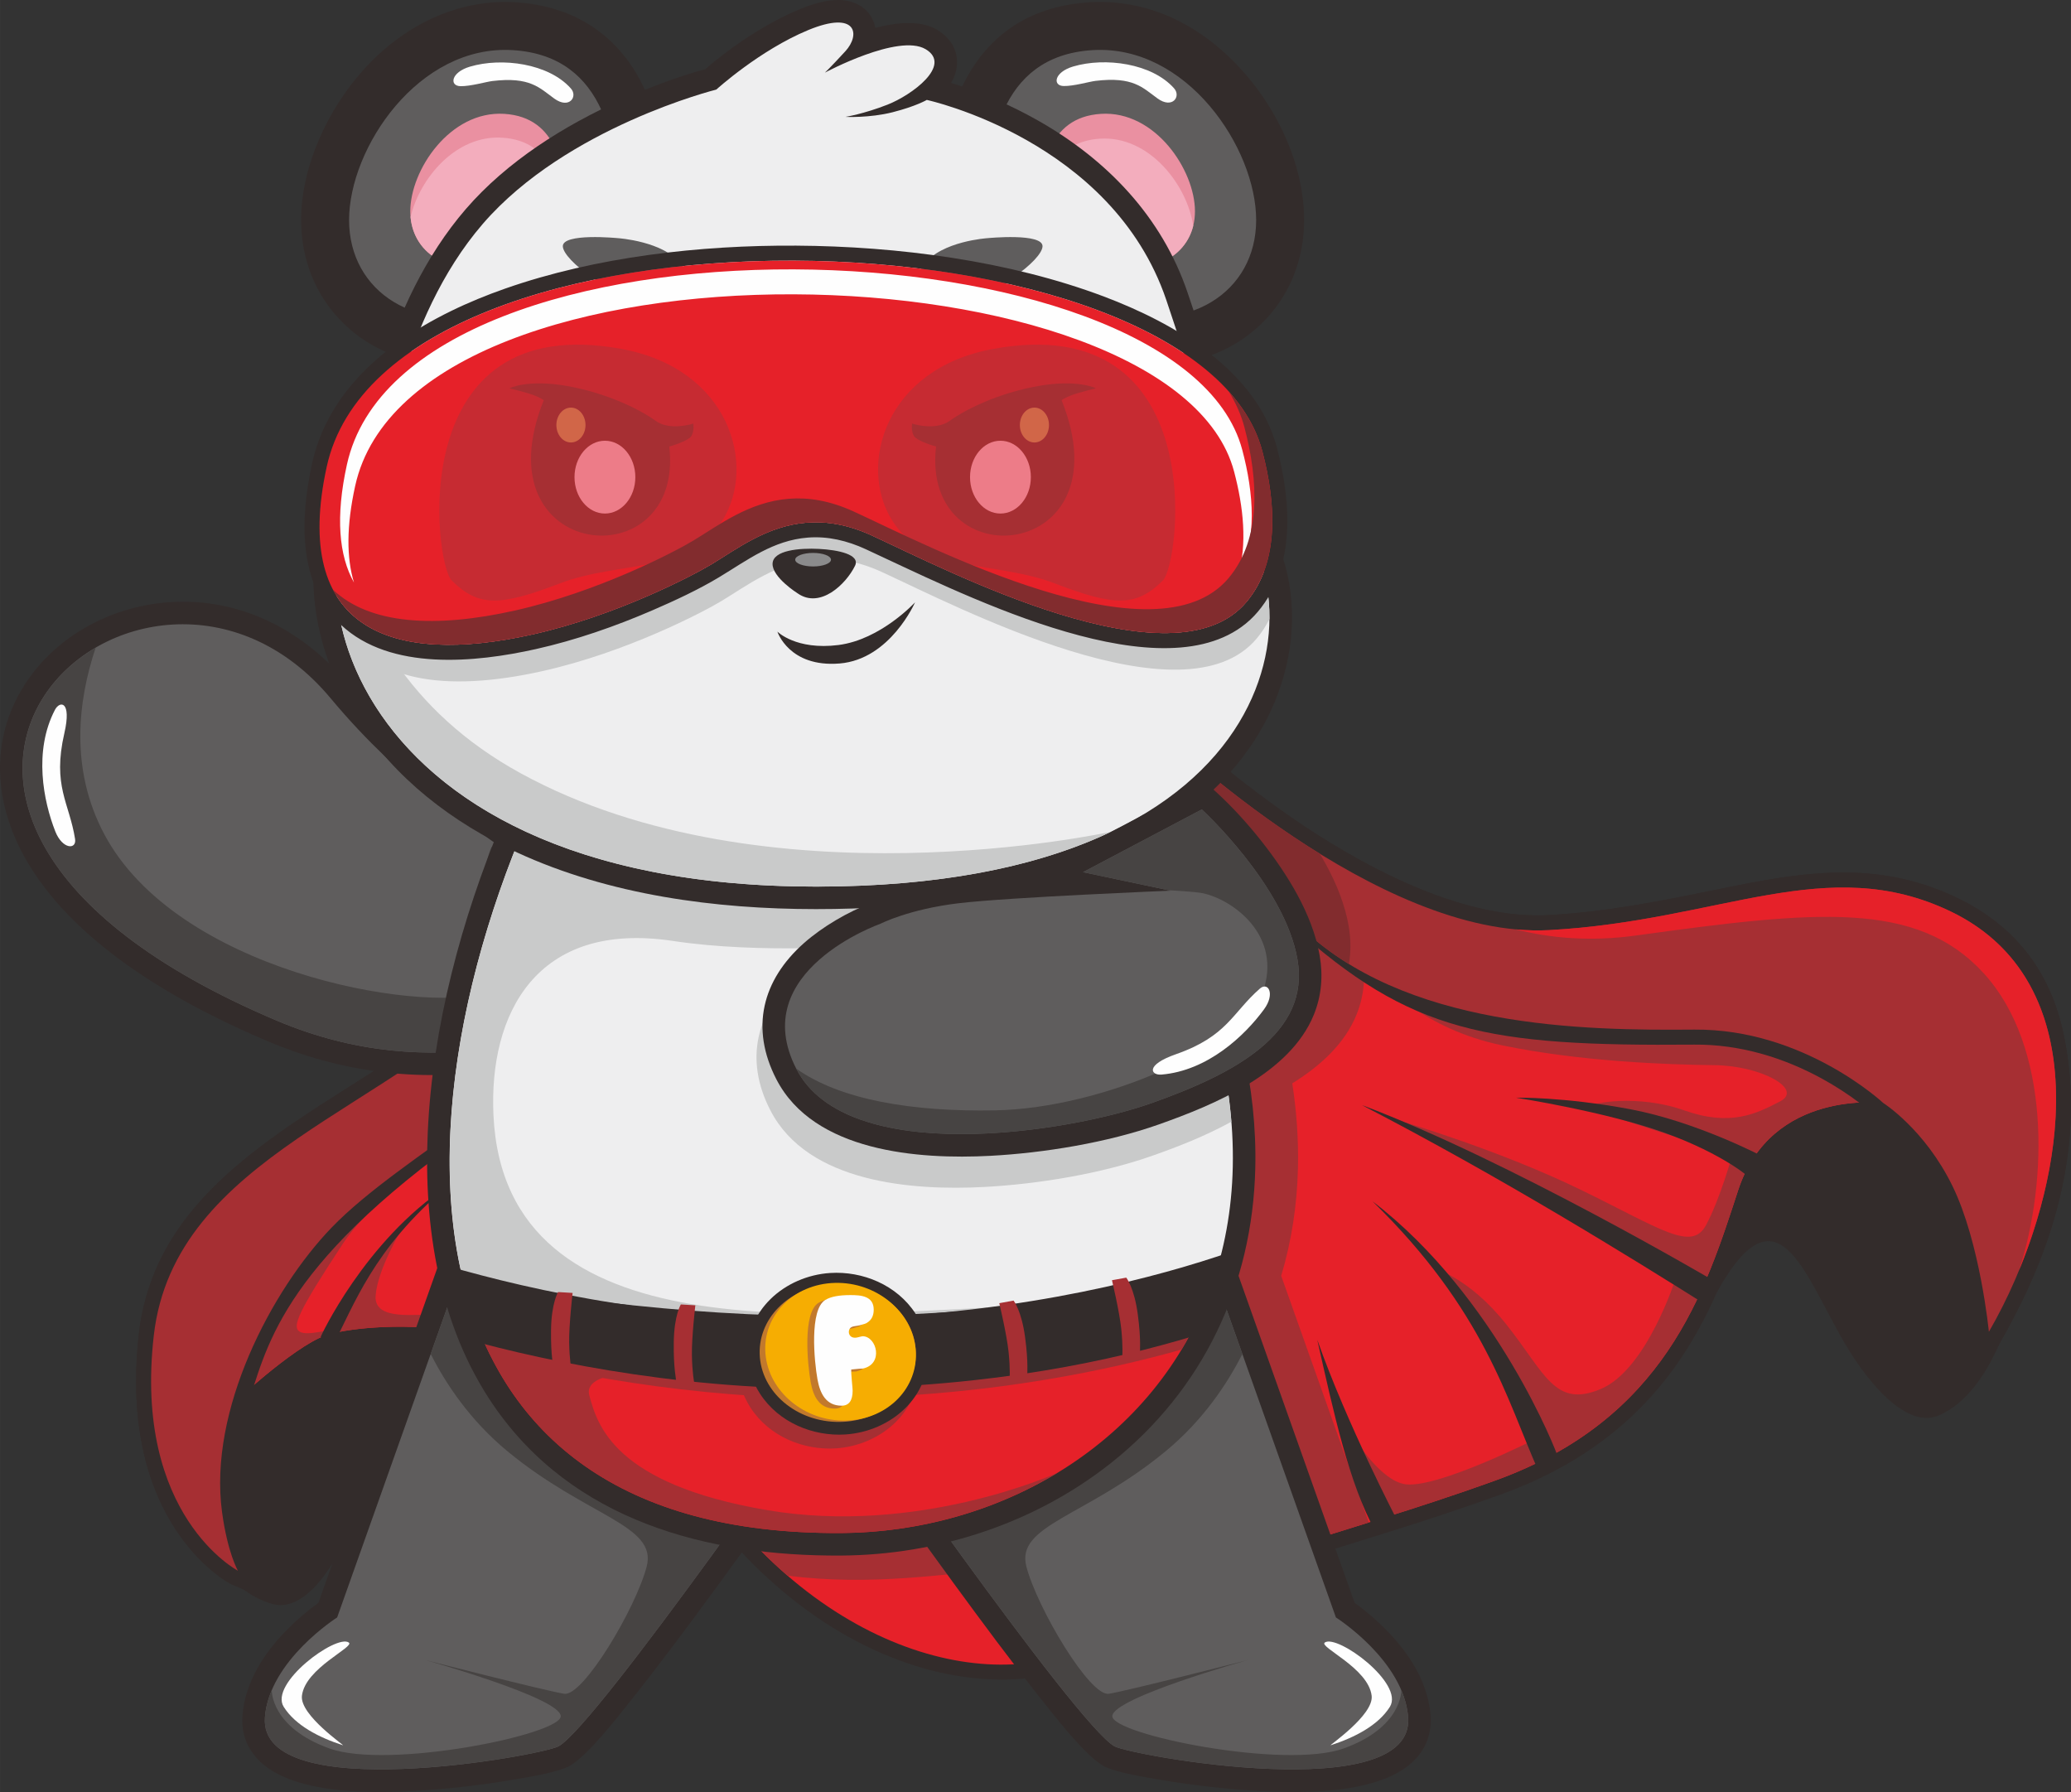 <svg xmlns:xlink="http://www.w3.org/1999/xlink" viewBox="0 0 104884.69 90747.01" style="shape-rendering:geometricPrecision; text-rendering:geometricPrecision; image-rendering:optimizeQuality; fill-rule:evenodd; clip-rule:evenodd" version="1.1" height="64.209mm" width="74.213mm" xml:space="preserve" xmlns="http://www.w3.org/2000/svg">
 <rect x="0" y="0" width="104884.69" height="90747.01" fill="#333333" stroke="none"/>
 <defs>
  <style type="text/css">
   
    .fil0 {fill:#FEFEFE}
    .fil9 {fill:#EEEEEF}
    .fil10 {fill:#C9CACA}
    .fil16 {fill:#8B8B8C}
    .fil5 {fill:#5F5D5D}
    .fil8 {fill:#474443}
    .fil1 {fill:#332C2B}
    .fil12 {fill:#F6AD02}
    .fil7 {fill:#F3ADBD}
    .fil14 {fill:#ED7C88}
    .fil15 {fill:#D16648}
    .fil2 {fill:#E62129}
    .fil6 {fill:#EA90A1}
    .fil13 {fill:#C62B32}
    .fil11 {fill:#C2792C}
    .fil3 {fill:#A62F33}
    .fil4 {fill:#822C2E}
    .fil18 {fill:#FEFEFE;fill-rule:nonzero}
    .fil17 {fill:#C2792C;fill-rule:nonzero}
   
  </style>
 </defs>
 <g id="Layer_x0020_1">
  <g id="_2579996014896">
   <path d="M44625.87 69881.58c-1549.12,2462.54 -4693.44,4083.45 -7876.33,5108.95 -370,118.86 5747.62,-3992.01 5452.94,-6583.3 -422.44,-3708.36 -7108.91,-6521.54 -6240.15,-7103.82 1679.43,-1124.56 10631.71,5449.41 8663.54,8578.18z" class="fil0"></path>
   <path d="M7008.57 69790.84c0,0 2187.09,10210.12 6802.93,11436.44 1558.45,414.38 2992.81,-1690.45 3880.36,-3657.48 1741.47,-3859.3 2165.46,-9531.45 6287.92,-4220.4 10099.03,7068.35 -3637.42,-6820.03 -5182.3,-8005.23 -1544.88,-1185.34 -8375.79,-1919.83 -8375.79,-1919.83l-3413.12 6366.5z" class="fil1"></path>
   <path d="M103193.25 59338.2c0,0 -615.49,10423.53 -4992.21,12335.16 -1478.03,645.31 -3214.56,-1217.98 -4389.72,-3027.86 -2305.94,-3551.06 -3584.42,-9093.05 -6854.52,-3219.08 -8912,8516.42 2562.32,-7292.22 3909.9,-8698.17 1347.58,-1405.39 7988.27,-3166.22 7988.27,-3166.22l4338.27 5776.17z" class="fil1"></path>
   <path d="M95112.55 56594.13c-820.99,-73.92 -1860.9,57.24 -2613.2,273.62 -1885.35,543.41 -3142.19,1782.32 -3751.89,3652.96 -956.52,2934.16 -1899.34,5730.8 -3651.41,8313.19 -2260.44,3332 -5346.38,5495.2 -9113.96,6856.49 -1850.3,668.35 -3717.13,1281.87 -5593.71,1872.48 -1614.42,507.52 -3235.61,997.65 -4844.94,1522.13 -2657.43,865.08 -5362.63,1842.95 -7724.54,3363.24 -373.68,240.69 -738.59,494.37 -1093.33,761.91 -2952.81,2227.65 -6991.32,2212.67 -10384.52,1141.95 -4699.09,-1482.27 -8600.51,-4943.31 -11361.25,-8944.93 -2621.96,-3800.23 -6358.16,-6189.42 -10868.01,-7084.04 -1570.04,-311.35 -3205.93,-434.73 -4805.09,-355.02 -557.12,27.7 -1119.05,79.85 -1669.68,170.02 -285.63,46.92 -633.87,108.12 -906.63,207.19 -1192.26,432.05 -3340.91,2285.88 -4422.79,3295.54 -188.53,1012.21 -316.16,2110.63 -359.54,3123.54 -24.45,561.65 -24.87,1151.84 50.88,1709.53 93.42,686.86 231.78,1394.08 451.55,2053.67 65.29,196.45 153.63,450.56 256.51,632.59l1408.5 2116.84 -2418.3 -1060.26c-331.7,-173.55 -683.76,-440.1 -968.54,-678.39 -721.21,-603.34 -1346.17,-1334.16 -1857.22,-2121.93 -1886.19,-2905.04 -2224.26,-6503.17 -1838.85,-9872.62 210.44,-1837.72 821.27,-3519.12 1833.48,-5065.84 2328.13,-3557.56 6493.13,-5941.66 9999.96,-8197.86 2288.98,-1472.8 4652.45,-3068.28 6486.77,-5099.19 1331.47,-1473.93 2723.01,-2899.39 4137.16,-4294.6 2429.89,-2396.68 4943.17,-4719.72 7493.05,-6988.92 1173.61,-1044.57 2357.53,-2087.31 3557.85,-3101.35l248.46 -209.88 18631.42 1992.76 187.4 179.91c1002.6,961.61 2134.09,1892.84 3226,2747.6 2336.9,1829.1 4893.13,3540.18 7567.95,4831.94 2422.4,1169.22 5290.13,2151.05 8013.71,2003.07 2880.03,-155.75 5590.46,-690.68 8403.92,-1268.01 2374.77,-487.31 4827.84,-989.17 7263.81,-872.15 1779.91,85.65 3435.88,500.03 5043.09,1272.25 2942.5,1414.57 4727.5,3743.98 5389.77,6922.35 999.06,4795.19 -123.95,9555.34 -2285.88,13845.13 -267.68,530.55 -547.37,1066.76 -845.58,1581.49l-1185.9 2049.15 -229.38 -2356.4c-53.28,-548.08 -136.81,-1106.76 -225.7,-1649.89 -192.21,-1172.76 -443.21,-2354.84 -789.19,-3492.27 -205.21,-675.7 -449.15,-1354.79 -760.22,-1989.51 -534.79,-1091.92 -1254.45,-2106.24 -2120.38,-2961.29 -273.62,-269.8 -626.66,-593.45 -961.61,-828.2z" class="fil1"></path>
   <path d="M59081.55 37307.65c0,0 10692.76,10264.11 19375.38,9793.34 8682.9,-470.63 14069.42,-3955.27 20340.25,-941.54 6270.96,3013.16 5306.24,9699.35 5064.99,12995.17 -241.25,3296.1 -3135.55,8287.04 -3135.55,8287.04 0,0 -442.22,-4520.02 -1848.88,-7392.14 -1406.94,-2872.54 -3497.5,-4191.01 -3497.5,-4191.01 0,0 -5667.48,-753.01 -7355.81,4426.32 -1688.47,5179.05 -3698.19,11582.86 -12300.82,14690.15 -8602.35,3107.71 -14712.76,4049.68 -19455.94,7628.02 -4743.61,3578.2 -14230.12,1694.97 -20661.91,-7628.02 -6431.66,-9322.42 -17446.23,-7957.17 -19134.56,-7345.21 -1688.33,612.24 -4863.88,3625.97 -4863.88,3625.97 0,0 -643.34,3249.04 -361.95,5320.38 281.25,2071.76 804.17,2966.52 804.17,2966.52 0,0 -5306.24,-2777.99 -4261.25,-11912.87 1045.14,-9133.89 12260.11,-11441.25 18128.99,-17939.19 5869.02,-6497.66 15114.56,-14313.22 15114.56,-14313.22l18049.71 1930.29z" class="fil2"></path>
   <path d="M75679.65 46918.95c938.01,161.96 1868.81,231.5 2777.28,182.03 8682.9,-470.63 14069.42,-3955.27 20340.25,-941.54 6270.96,3013.16 5306.24,9699.35 5064.99,12995.17 -241.25,3296.1 -3135.55,8287.32 -3135.55,8287.32 0,0 -442.22,-4520.31 -1848.88,-7392.42 -1406.94,-2872.54 -3497.5,-4191.01 -3497.5,-4191.01 0,0 -5667.48,-753.01 -7355.81,4426.32 -1688.47,5179.05 -3698.19,11582.86 -12300.82,14690 -2024.27,731.53 -3910.47,1342.92 -5673.28,1896.79 -422.44,-1150.99 -2195.57,-5948.87 -2389.89,-5902.09 -220.9,53 1861.18,4049.96 3571.84,4200.62 1710.52,151.08 6565.64,-2314.42 6565.64,-2314.42 0,0 -1685.08,-4351.7 -2439.78,-5332.67 -754.56,-981.11 -2451.23,-3427.82 -2590.72,-3320.55 -139.49,107.83 1559.86,402.93 3521.81,2867.59 1961.95,2465.08 2439.78,4251.21 4779.08,3270.1 2339.44,-981.11 3798.39,-5609.54 3798.39,-5609.54l-13704.93 -7891.6c0,0 4825.72,1427.15 8900.84,3414.4 4074.83,1987.1 5609.26,3144.31 6338.8,1786.13 729.41,-1358.32 1333.03,-3572.4 1333.03,-3572.4 0,0 -7245.29,-2212.52 -7219.15,-2414.34 26,-202.38 2440.07,-654.22 4779.36,175.96 2339.44,829.75 3647.87,175.81 4855.26,-452.68 1207.53,-628.92 -981.11,-1811.57 -3320.55,-1836.44 -2339.02,-25.44 -6766.47,-175.81 -10766.11,-1006.27 -3999.22,-830.03 -5983.21,-3172.72 -5983.21,-3172.72l5599.64 -2841.73zm-9925.48 31298.43c-3726.6,1197.35 -22748.65,-12524.83 -25965.47,-10097.76 -3216.68,2426.64 -7285.86,5250.56 98.79,11674.44 4292.2,534.37 7775.42,-76.32 12093.49,-460.74l13773.2 -1115.94zm-42267.49 -10777.42c-3423.58,-542 -6229.69,-94.69 -7015.49,190.09 -1688.33,611.96 -4863.88,3625.69 -4863.88,3625.69 0,0 -643.34,3249.04 -361.95,5320.38 281.25,2071.76 804.17,2966.52 804.17,2966.52 0,0 -5306.24,-2777.99 -4261.25,-11912.58 1045.14,-9134.17 12260.11,-11441.53 18128.99,-17939.47 795.41,-880.63 1653.28,-1785.71 2541.54,-2692.2l3502.16 508.36c0,0 -2853.6,5711.72 -3327.34,5867.04 0,0 -9006.55,6162.56 -11270.52,9608.62 -2263.83,3446.05 -2591.01,4200.62 -2188.64,4452.47 402.65,251.43 1628.69,-181.75 1660.35,-50.31 31.52,131.44 1697.94,-2779.4 2200.94,-3584.7 503.28,-804.88 1308.15,-1547 1308.15,-1547 0,0 -1220.1,2012.54 -1320.73,3358.01 -100.49,1346.03 2188.36,880.77 3031.39,981.11 162.95,19.5 690.12,341.88 1432.1,847.98z" class="fil3"></path>
   <path d="M62326.06 40069.38c1109.58,869.18 2449.11,1849.87 3931.1,2797.21 616.48,804.88 1171.91,1641.41 1603.25,2436.82 521.08,961.47 947.9,2007.45 1134.74,3088.91 176.66,1021.82 95.54,2033.32 -296.93,2996.48 -594.58,1460.08 -1821.89,2585.92 -3251.16,3472.62 218.21,1421.92 321.24,2857.27 287.32,4297.99 -45.08,1891 -330.15,3717.27 -848.97,5448.14l4435.51 12492.46c-5377.47,1677.02 -9581.62,2883.56 -13053.26,5502.97 -853.21,643.19 -1860.05,1109.02 -2974.72,1388 -961.75,-1263.35 -1904.85,-2542.53 -2839.89,-3821.57 -446.74,-611.54 -892.22,-1223.64 -1336.56,-1837.58 -1434.93,284.92 -2897.83,432.61 -4360.74,441.8 -2228.78,13.14 -4462.5,-172.71 -6599.41,-636.13 -887.98,-939.85 -1743.31,-1992.33 -2550.59,-3162.55 -2901.79,-4205.99 -6736.51,-6236.05 -10226.51,-7141.42 -1327.51,-3297.52 -1713.77,-6964.33 -1554.77,-10503.8 95.4,-2118.82 384.14,-4255.31 826.22,-6369.47 443.49,-406.32 867.77,-827.77 1266.6,-1269.71 5869.02,-6497.66 15114.56,-14313.22 15114.56,-14313.22l16296.65 1742.32c963.45,1313.1 1899.34,2691.63 2775.16,4123.31l2222.42 -1173.61z" class="fil3"></path>
   <path d="M99969.65 67515.28c-53.28,-548.08 -136.81,-1106.76 -225.7,-1649.89 -192.21,-1172.76 -443.21,-2354.84 -789.19,-3492.55 -205.21,-675.42 -449.43,-1354.51 -760.22,-1989.22 -534.79,-1091.92 -1254.45,-2106.24 -2120.38,-2961.29 -311.92,-307.53 -726.72,-684.46 -1100.54,-921.05l-60.77 -38.58 -52.72 -49.04c-205.35,-192.35 -444.62,-379.47 -668.07,-549.49 -597.54,-454.24 -1235.79,-865.22 -1893.4,-1227.45 -1985.55,-1091.63 -4202.03,-1756.31 -6479.85,-1736.95 -10541.96,89.04 -14367.91,-604.47 -20382.5,-6021.52 -3021.92,-2721.74 -5659.29,-5811.36 -7821.07,-9254.44l-833.71 -1326.95 2639.2 282.1 187.4 179.91c1002.6,961.61 2134.09,1892.84 3226,2747.6 2336.9,1829.1 4893.13,3540.18 7567.95,4831.94 2422.4,1169.22 5290.13,2151.05 8013.71,2003.07 2880.03,-156.03 5590.46,-690.68 8403.92,-1268.01 2374.77,-487.31 4827.84,-989.17 7263.81,-872.15 1779.91,85.65 3435.88,500.03 5043.09,1272.25 2942.5,1414.29 4727.5,3743.98 5389.77,6922.35 994.82,4775.97 -130.59,9568.9 -2285.88,13844.85 -267.68,530.84 -547.37,1067.04 -845.58,1581.77l-1185.9 2049.15 -229.38 -2356.4zm-87662.33 4127.55c-188.53,1011.78 -315.87,2109.35 -359.26,3121.56 -24.45,561.65 -24.87,1151.84 50.88,1709.53 93.42,686.86 231.78,1394.08 451.55,2053.67 65.29,196.45 153.63,450.56 256.51,632.59l1150.99 1965.34 -2160.8 -908.75c-331.7,-173.55 -683.76,-440.1 -968.54,-678.39 -721.21,-603.34 -1346.17,-1334.16 -1857.22,-2121.93 -1886.19,-2905.04 -2224.26,-6503.17 -1838.85,-9872.62 210.44,-1837.72 821.27,-3519.12 1833.48,-5065.84 2327.85,-3557 6493.13,-5941.66 9999.96,-8197.86 2288.98,-1472.8 4652.45,-3068.28 6487.06,-5099.19 1331.19,-1473.93 2722.73,-2899.39 4136.88,-4294.04 2429.89,-2397.24 4943.17,-4720.29 7493.05,-6989.49 1173.61,-1044.57 2357.53,-2087.31 3557.85,-3101.35l248.46 -209.88 2176.63 232.91 -695.49 1044.29c-1570.89,2358.38 -3153.93,4708.98 -4758.02,7044.32 -1573.71,2291.81 -3167.78,4592.67 -4836.89,6815.51 -1488.35,1982.86 -3372.99,3694.51 -5306.24,5235.01 -1814.11,1445.53 1233.25,-603.62 -645.74,754.7 -1503.05,1086.26 -1611.45,279.98 -2899.11,1616.82 -9838.99,6954.72 -10331.8,11068.28 -11351.22,14035.5l-62.04 180.9 -103.88 96.67z" class="fil1"></path>
   <path d="M59081.55 37307.65c0,0 10692.76,10264.11 19375.38,9793.34 8682.9,-470.63 14069.42,-3955.27 20340.25,-941.54 7856.97,3775.5 5718.93,14748.09 1929.44,21282.21 0,0 -442.22,-4520.02 -1848.88,-7392.14 -1406.94,-2872.54 -3497.5,-4191.01 -3497.5,-4191.01 0,0 -4020.42,-3766.73 -9567.77,-3719.53 -5547.49,47.35 -14752.61,-47.2 -20058.86,-5320.52 -3274.48,-3253.99 -5935.59,-7117.11 -7494.32,-9598.87l822.26 88.05zm-47836.18 39268.46c281.25,2071.76 804.17,2966.52 804.17,2966.52 0,0 -5306.24,-2777.99 -4261.25,-11912.87 1045.14,-9133.89 12260.11,-11441.25 18128.99,-17939.19 5869.02,-6497.66 15114.56,-14313.22 15114.56,-14313.22l605.46 64.73c-2507.9,3765.89 -6806.04,10142.85 -9570.03,13824.5 -4100.13,5461.99 -11737.76,9229 -15275.39,12901.19 -3033.65,3149.97 -6247.36,9248.51 -5546.5,14408.33z" class="fil3"></path>
   <path d="M76762.8 47063.67c570.69,52.72 1136.58,67.56 1694.13,37.31 8682.9,-470.63 14069.42,-3955.27 20340.25,-941.54 6704.14,3221.48 6130.62,11681.93 3464.15,18154.72 1465.17,-4525.11 1592.79,-11319.42 -1797.3,-15028.35 -3391.64,-3710.48 -8502.14,-3169.47 -17608.05,-1911.77 -2302.13,318.28 -4337.14,137.23 -6093.17,-310.36z" class="fil2"></path>
   <path d="M60932.12 38940.86c1397.9,1170.64 3486.48,2797.35 5908.88,4292.2 115.33,192.21 224.57,383 326.76,571.54 521.23,961.19 947.9,2007.45 1134.88,3088.63 112.07,649.13 120.41,1293.45 10.88,1924.63 -921.05,-566.45 -1782.6,-1227.03 -2559.91,-1999.4 -2372.09,-2357.25 -4422.36,-5034.47 -5964.7,-7273.98l1143.22 -603.62z" class="fil4"></path>
   <path d="M26132.52 115.89c2103.84,132.85 3984.95,935.61 5358.25,2564.58 1938.91,2299.44 2300.29,5561.06 2300.29,8462.01 0,1570.32 -220.05,3126.08 -1337.13,4322.44 -803.89,861.13 -1827.54,1273.1 -2931.05,1599.43 -1085.98,320.96 -2180.3,578.46 -3264.3,921.47 -3301.62,1042.88 -7109.05,614.65 -9408.07,-2208.28 -1073.12,-1317.48 -1600,-2942.92 -1600,-4635.07 0,-2730.78 1355.07,-5605.72 3159.3,-7609.22 1976.64,-2195.57 4718.45,-3606.89 7722.71,-3417.36z" class="fil1"></path>
   <path d="M25979.75 2539.56c4785.02,301.74 5382.99,4962.81 5382.99,8602.91 0,3639.54 -1423.34,3133.15 -5835.67,4527.8 -4412.75,1394.36 -7848.21,-888.26 -7848.21,-4527.8 0,-3640.1 3516.15,-8905.08 8300.89,-8602.91z" class="fil5"></path>
   <path d="M25539.08 5765.28c2744.07,173.27 3087.08,2846.67 3087.08,4933.84 0,2087.31 -816.18,1797.01 -3346.7,2596.66 -2530.52,799.65 -4501.08,-509.35 -4501.08,-2596.66 0,-2087.16 2016.64,-5106.97 4760.71,-4933.84z" class="fil6"></path>
   <path d="M28524.11 11682.07c-286.48,1032.28 -1212.9,971.22 -3244.66,1613.71 -2410.39,761.35 -4311.99,-389.79 -4487.66,-2303.97 461.73,-1951.77 2284.46,-4168.11 4646.66,-4019.15 2646.69,167.05 3059.66,2659.69 3085.66,4709.41z" class="fil7"></path>
   <path d="M16125.64 81170.61c-576.06,406.32 -1152.97,913.84 -1623.04,1393.52 -1146.05,1169.08 -2099.74,2645.84 -2223.41,4317.92 -39.71,534.65 54.27,1066.2 300.04,1544.03 1287.38,2504.51 6073.1,2396.4 8451.41,2264.68 1647.35,-91.72 3310.8,-287.47 4937.51,-562.64 678.39,-114.9 2278.95,-370.99 2869.99,-696.33 915.54,-503.7 2474.27,-2518.08 3139.79,-3354.9 1533.57,-1929.02 3007.22,-3918.52 4461.09,-5907.46 2292.52,-3135.83 4552.11,-6308.56 6767.32,-9500.5l620.44 -894.05 -17114.1 -13104.99 -2220.86 938.29 -8366.18 23562.43z" class="fil1"></path>
   <path d="M26545.63 57979.17l-1146.75 484.34 -8324.21 23444c0,0 -3444.78,2179.88 -3657.77,5058.92 -336.22,4539.53 14017.7,1935.66 14870.91,1466.16 1942.3,-1069.45 13981.09,-18413.63 13981.09,-18413.63l-15723.27 -12039.78z" class="fil5"></path>
   <path d="M22697.21 66072.3l-885.15 2493.07c766.01,1514.35 1993.46,3363.8 3894.92,4932.57 4024.66,3320.13 7596.78,3722.5 7043.19,5835.38 -553.31,2113.17 -3219.79,6590.37 -4175.74,6439.71 -955.67,-150.8 -7043.05,-1710.38 -7043.05,-1710.38 0,0 6842.08,1911.92 6867.24,2842.15 25.16,930.8 -8728.7,2716.79 -11722.07,1635.05 -2958.32,-1068.88 -2913.24,-2910.84 -2911.97,-2953.66 -185.57,436 -312.06,898.29 -347.67,1380.23 -336.22,4539.53 14017.7,1935.66 14870.91,1466.16 1736.81,-956.24 11542.3,-14919.67 13600.91,-17867.81l-19191.51 -4492.46z" class="fil8"></path>
   <path d="M38439.28 45394.7c-357.99,795.55 -896.6,1650.31 -1401.43,2353.71 -1097.57,1531.03 -2489.81,2922.14 -4156.52,3823.55 -2405.16,1300.94 -5068.67,2215.92 -7773.16,2624.78 -3942.41,596.13 -7828.99,101.05 -11504.7,-1449.62 -4394.24,-1853.83 -9604.66,-4769.47 -12148.46,-8979.84 -1671.8,-2765.97 -2047.03,-5986.61 -361.95,-8841.62 1537.39,-2604.57 4408.94,-4192.56 7389.45,-4423.92 3619.47,-280.54 6852.4,1385.6 9140.96,4131.37 1477.61,1772.7 3149.83,3421.18 4959.7,4854.83 676.83,535.92 1458.39,1128.38 2206.87,1566.36l108.4 63.74 90.03 83.38c326.9,300.19 787.21,601.78 1160.18,834.98 1130.78,706.93 2379.29,1272.68 3632.61,1721.26 1502.34,538.33 3257.24,599.95 4835.05,463.99 800.92,-69.39 1711.37,-193.62 2493.07,-398.41l2309.05 -605.18 -979.14 2176.63z" class="fil1"></path>
   <path d="M24213.4 42038.53c0,0 -3712.89,-2171.96 -7466.48,-6675.17 -9415.56,-11296.38 -28358.9,5507.5 -2699.97,16332.83 7977.53,3365.36 14966.59,670.47 18291.81,-1127.82 3325.08,-1798.43 5059.9,-5641.62 5059.9,-5641.62 0,0 -4459.96,1173.46 -8002.12,-94.55 -3541.88,-1268.86 -5183.14,-2793.67 -5183.14,-2793.67z" class="fil5"></path>
   <path d="M55164.15 115.89c1442.13,-90.73 2857.7,181.47 4173.34,774.49 3746.1,1688.33 6708.95,6143.2 6708.95,10252.09 0,1692.15 -526.74,3317.59 -1600.28,4635.07 -2298.88,2822.93 -6106.03,3251.16 -9408.07,2208.28 -1083.86,-343.01 -2177.9,-600.51 -3264.3,-921.47 -1103.37,-326.33 -2126.74,-738.31 -2930.91,-1599.43 -1117.07,-1196.36 -1337.13,-2752.12 -1337.13,-4322.44 0,-919.78 35.62,-1841.53 139.21,-2755.66 500.31,-4412.61 2687.82,-7965.94 7519.19,-8270.93z" class="fil1"></path>
   <path d="M55317.07 2539.56c-4784.73,301.74 -5383.13,4962.81 -5383.13,8602.91 0,3639.54 1423.34,3133.15 5836.09,4527.8 4412.33,1394.36 7847.93,-888.26 7847.93,-4527.8 0,-3640.1 -3516.15,-8905.08 -8300.89,-8602.91z" class="fil5"></path>
   <path d="M55757.6 5765.28c-2743.78,173.27 -3086.93,2846.67 -3086.93,4933.84 0,2087.31 816.18,1797.01 3346.98,2596.66 2530.52,799.65 4500.66,-509.35 4500.66,-2596.66 0,-2087.16 -2016.5,-5106.97 -4760.71,-4933.84z" class="fil6"></path>
   <path d="M52670.95 10733.47c9.05,2049.43 830.03,1767.33 3346.7,2562.32 2215.92,700.01 4002.19,-216.52 4412.05,-1856.94 -289.87,-2033.18 -2197.97,-4574.86 -4722.13,-4415.86 -2226.38,140.48 -2872.11,1926.75 -3036.62,3710.48z" class="fil7"></path>
   <path d="M68605.65 81170.61c576.06,406.32 1152.97,913.84 1623.04,1393.52 1145.91,1169.08 2099.74,2645.84 2223.41,4317.92 39.57,534.65 -54.27,1066.2 -300.04,1544.03 -1287.38,2504.51 -6073.24,2396.4 -8451.41,2264.68 -1647.35,-91.72 -3310.52,-287.47 -4937.65,-562.64 -677.96,-114.9 -2278.81,-370.99 -2869.57,-696.33 -915.54,-503.7 -2474.55,-2518.08 -3140.07,-3354.9 -1533.57,-1929.02 -3006.94,-3918.52 -4461.09,-5907.46 -2292.52,-3135.83 -4552.11,-6308.56 -6767.03,-9500.5l-620.86 -894.05 17114.24 -13104.99 2220.72 938.29 8366.33 23562.43z" class="fil1"></path>
   <path d="M58185.65 57979.17l1146.75 484.34 8324.21 23444c0,0 3444.64,2179.88 3657.77,5058.92 336.22,4539.53 -14017.7,1935.66 -14870.91,1466.16 -1942.3,-1069.45 -13981.09,-18413.63 -13981.09,-18413.63l15723.27 -12039.78z" class="fil5"></path>
   <path d="M62034.22 66072.3l885.01 2493.07c-766.15,1514.35 -1993.46,3363.8 -3894.92,4932.57 -4024.8,3320.13 -7596.64,3722.5 -7043.33,5835.38 553.45,2113.17 3219.93,6590.37 4175.88,6439.71 955.53,-150.8 7043.19,-1710.38 7043.19,-1710.38 0,0 -6842.22,1911.92 -6867.38,2842.15 -25.16,930.8 8728.7,2716.79 11722.07,1635.05 2958.47,-1068.88 2913.52,-2910.84 2911.97,-2953.66 185.43,436 312.06,898.29 347.67,1380.23 336.22,4539.53 -14017.7,1935.66 -14870.91,1466.16 -1736.52,-956.24 -11542.16,-14919.67 -13600.91,-17867.81l19191.65 -4492.46z" class="fil8"></path>
   <path d="M4844.8 32798.93c-5470.04,3192.79 -6693.68,12191 9202.15,18897.26 7977.53,3365.64 14966.59,670.47 18291.81,-1127.82 3325.08,-1798.43 5059.9,-5641.62 5059.9,-5641.62 0,0 -4632.1,1111.99 -8002.12,-94.55 -3370.02,-1207.24 -2531.79,-1526.65 -2822.08,-1779.06l-1675.19 -172.14c0,0 -913.42,1777.79 243.65,4393.67 1156.93,2616.16 3169.47,1944.99 -452.68,3001.85 -3622.43,1056.58 -15770.05,-1152.69 -19419.34,-8049.46 -1737.23,-3283.24 -1329.92,-6723.93 -426.11,-9428.14z" class="fil8"></path>
   <path d="M54718.26 36515.21c4803.39,6388.83 9049.8,14431.65 8855.19,22644.21 -140.48,5933.47 -2645.84,11232.5 -7312.57,14931.11 -3857.18,3056.83 -8761.34,4654.15 -13665.93,4683.12 -6776.93,39.57 -13596.25,-1755.89 -17612.71,-7624.2 -2752.97,-4021.83 -3533.54,-9037.08 -3318.57,-13819.69 240.12,-5341.58 1710.8,-10797.63 3762.78,-15717.33 1358.18,-3257.1 3028.14,-6417.66 4981.75,-9357.19l420.03 -631.75 23625.47 4539.53 264.57 352.19z" class="fil1"></path>
   <path d="M53806.39 37200.8c18356.53,24416.35 4002.05,40341.72 -11218.23,40431.89 -26305.94,155.32 -22429.25,-27896.61 -11229.96,-44746l22448.19 4314.11z" class="fil9"></path>
   <path d="M27877.67 72804c-8278.14,-7938.94 -5498.17,-24092.85 1320.73,-36361.58l15455.03 2453.92 -771.38 8988.88c0,0 -5366.59,435.86 -9793.62,-234.75 -6953.02,-1053.62 -9336.84,3722.36 -9097.85,8823.95 573.66,12238.77 17114.95,10037.27 26896.55,9652.57 0,0 -14818.47,4248.25 -24009.46,6677.01z" class="fil10"></path>
   <path d="M57575.53 42854.01c2975.99,5127.04 4452.33,9802.95 4785.87,13948.73 -1321.86,733.08 -2755.66,1284.83 -3992.86,1721.26 -2584.08,911.44 -5795.1,1440.15 -8521.79,1583.89 -3627.24,191.36 -8925.43,-195.88 -10826.6,-3870.33 -1339.53,-2588.6 -726.01,-5033.76 1406.94,-6915.01 915.54,-807.7 2235.28,-1591.24 3406.2,-2015.23 1203.29,-601.78 3000.3,-972.21 4293.47,-1125.98 1210.49,-143.17 2463.1,-223.73 3700.31,-292.27l5748.47 -3035.07z" class="fil10"></path>
   <path d="M44330.63 1412.6c1152.41,-304.28 2314.99,-384.98 3126.93,96.1 524.62,310.79 911.44,784.95 994.96,1402 63.17,467.8 -59.36,900.41 -285.06,1290.2 1509.83,450 3122.69,1178.41 4391.55,1896.93 3496.09,1978.76 6282.41,4870.66 7588.87,8729.4 916.24,2706.9 1827.26,5535.62 2446.14,8329.58 116.46,526.03 271.21,1215.86 342.3,1832.35 1410.48,1254.73 2189.06,3153.93 2418.73,4998.71 313.19,2514.69 -327.18,5052.13 -1635.19,7206.85 -1747.41,2879.04 -4532.46,4902.75 -7578.13,6240.44 -4555.21,2000.95 -9889.3,2602.17 -14820.45,2602.17 -5096.65,0 -10466.63,-713.86 -15131.94,-2866.74 -3266.71,-1507.85 -6203.83,-3748.22 -8148.11,-6811.41 -1472.24,-2319.51 -2331.24,-5085.34 -2147.65,-7847.22 137.8,-2069.5 897.59,-4207.82 2477.8,-5602.75 180.62,-1327.51 529.99,-2754.53 900.7,-3999.93 888.26,-2983.06 2275.42,-5958.76 4322.44,-8326.61 2090.98,-2418.58 4977.51,-4226.06 7875.63,-5525.16 1317.34,-589.91 2832.4,-1177.28 4253.9,-1556.61 1351.82,-1182.93 3159.01,-2364.6 4771.59,-3031.67 619.17,-256.09 1344.33,-485.75 2021.3,-468.09 689.69,18.09 1336.14,311.21 1659.22,949.17 76.32,150.52 126.63,305.7 154.47,462.29z" class="fil1"></path>
   <path d="M19448.31 23503.78c0,0 770.67,-7272.15 5009.31,-12174.75 4238.63,-4903.31 11819.16,-6792.9 11819.16,-6792.9 0,0 2190.76,-1993.04 4655.28,-3013.02 2464.09,-1019.56 2656.02,228.95 1879.41,1073.83 -776.61,844.73 -1035.1,1081.18 -1035.1,1081.18 0,0 3727.58,-2000.95 5099.76,-1188.02 1372.18,812.93 -707.78,2330.82 -1925.48,2808.09 -1217.98,477.27 -2134.65,620.3 -2134.65,620.3 0,0 1214.03,64.45 2393.43,-235.6 1179.26,-300.04 1728.04,-622.98 1728.04,-622.98 0,0 9384.19,2023 12129.67,10133.09 2745.48,8109.67 2766.96,10370.95 2766.96,10370.95 5000.4,3660.17 4265.06,19333.13 -20512.81,19333.13 -24778.01,-0.28 -27442.09,-17265.75 -21872.97,-21393.3z" class="fil9"></path>
   <path d="M19448.31 23503.78c0,0 118.01,-1112.27 515.01,-2759.61 8310.22,-7514.53 31156.81,-7327.12 40562.48,-964.01 1295.15,4416.99 1308.29,5783.8 1308.29,5783.8 1499.23,1097.29 2481.76,3274.9 2456.32,5785.92 -173.98,346.4 -386.26,675.13 -642.2,980.83 -3690.13,4413.46 -15204.73,-1626.57 -18979.8,-3360.97 -1230.28,-565.6 -2321.35,-727.85 -3298.79,-650.12 -2021.02,159.99 -3555.44,1346.45 -4827.84,2113.88 -944.09,569.42 -4815.97,2598.07 -9046.12,3546.12 -4947.26,1109.72 -8878.65,566.03 -10261.42,-2565.57 -682.91,-3379.77 255.1,-6458.37 2214.08,-7910.25z" class="fil10"></path>
   <path d="M50011.82 12060.13c0,0 -2327,147.55 -3212.01,1326.95 -884.73,1179.97 -212.84,2442.19 1720.7,1983 1933.82,-458.48 4228.32,-2179.45 4277.22,-2884.13 49.32,-704.81 -2785.9,-425.83 -2785.9,-425.83z" class="fil5"></path>
   <path d="M31290.51 12060.13c0,0 2327,147.55 3212.01,1326.95 885.01,1179.97 213.13,2442.19 -1720.7,1983 -1933.82,-458.48 -4228.03,-2179.45 -4277.22,-2884.13 -49.32,-704.81 2785.9,-425.83 2785.9,-425.83z" class="fil5"></path>
   <path d="M17267.59 27045.66c920.34,4192.28 3327.48,8953.27 9111.56,12118.36 12403.28,6786.96 29757.36,2985.18 29897,2954.37 -3528.45,1681.12 -8399.96,2778.69 -14954.86,2778.69 -20096.59,0 -25645.36,-11357.3 -24053.7,-17851.42z" class="fil10"></path>
   <path d="M46341.76 30502.31c0,0 -1732.43,1889.16 -3880.93,2161.65 -2148.78,272.2 -3091.03,-679.09 -3091.03,-679.09 0,0 587.23,1823.73 3152.09,1614.13 2565,-209.03 3819.87,-3096.69 3819.87,-3096.69z" class="fil1"></path>
   <path d="M23705.88 64891.07c2776.86,517.13 5583.25,920.34 8392.19,1215.02 3817.33,400.53 7673.24,602.63 11511.35,526.31 3584.13,-71.23 7172.08,-328.73 10727.39,-791.59 2307.22,-300.61 4617.97,-685.88 6889.85,-1190.99l941.26 -209.31 -324.21 908.33c-2880.73,8066.85 -10890.62,12766.5 -19252.29,12816.25 -6563.23,38.3 -13206.18,-1666.85 -17101.52,-7356.94 -1096.3,-1601.55 -1876.3,-3384.15 -2394.28,-5250.84l-228.11 -822.12 838.37 155.89z" class="fil1"></path>
   <path d="M23608.51 65414.98c4070.73,757.53 11749.06,1913.89 20011.65,1750.09 8287.75,-165.22 14565.78,-1293.45 17722.1,-1995.58 -2818.55,7893.15 -10663.79,12415.29 -18754.1,12463.21 -11261.05,66.43 -16987.47,-5038 -18979.66,-12217.72z" class="fil2"></path>
   <path d="M23608.51 65414.98c2542.81,472.61 6492.85,1102.09 11113.78,1467.15 2698.14,291 5584.95,443.64 8541.86,352.62 1038.07,-32.22 2046.46,-85.79 3024.18,-157.72 6966.59,-320.96 12245.84,-1283 15053.93,-1907.53 -402.65,1127.53 -908.05,2185.39 -1501.49,3172.16 -3754.44,1057.86 -9338.96,2222.84 -16208.32,2434.13 -7300.55,224.57 -14176.27,-1035.53 -18825.47,-2192.17 -493.1,-999.35 -890.66,-2059.04 -1198.48,-3168.62z" class="fil3"></path>
   <path d="M23608.51 65414.98c2325.45,432.19 5828.18,995.53 9944.28,1368.08l419.47 2744.92c0,0 -4529.92,-361.81 -4125.43,1140.39 404.49,1502.06 1260.81,4484.13 8988.6,5802.31 7603.85,1296.7 14503.87,-1790.37 14723.08,-1889.44 -3245.51,1970 -7079.37,3028.42 -10970.33,3051.46 -11261.05,66.43 -16987.47,-5038 -18979.66,-12217.72z" class="fil3"></path>
   <path d="M38019.81 67111.08c1643.53,64.73 3339.92,88.05 5061.74,53.99 925.15,-18.51 1824.86,-48.9 2698.14,-89.32 36.04,50.45 71.37,102.18 105.43,154.62 352.62,543.98 560.52,1149.58 613.09,1773.84 203.94,2424.94 -1878.99,4194.4 -4169.1,4341.38 -1626,104.16 -3370.87,-595.57 -4320.89,-2062.29 -352.19,-543.98 -560.52,-1149.16 -612.95,-1773.98 -76.32,-908.33 168.04,-1724.79 624.54,-2398.23z" class="fil3"></path>
   <path d="M22601.11 64094.39c4378.13,1262.22 11682.78,2931.19 20582.49,2657.71 8899.99,-273.9 15665.32,-2154.72 19060.08,-3323.52 -325.62,1411.89 -713.72,2758.62 -1157.78,4038.79 -3698.47,1141.67 -9372.6,2574.61 -17533.99,2825.47 -8161.11,251 -15655.71,-1270.28 -20134.33,-2529.67 -318.28,-1180.39 -590.2,-2404.73 -816.46,-3668.79z" class="fil1"></path>
   <path d="M44134.88 45730.93c1203.29,-601.36 3000.58,-972.07 4293.61,-1125.41 1210.78,-143.73 2462.96,-224.29 3700.31,-292.84l8914.69 -4706.86 593.02 544.12c1507.85,1384.61 3096.69,3371.15 4062.96,5153.47 521.23,961.47 947.9,2007.45 1135.02,3088.91 176.66,1021.82 95.4,2033.32 -297.08,2996.48 -1211.34,2973.87 -5048.74,4564.68 -7867.29,5558.94 -2583.8,911.72 -5794.96,1439.73 -8521.51,1583.75 -3627.24,191.08 -8925.71,-196.03 -10826.74,-3870.33 -1339.39,-2588.6 -726.01,-5033.76 1407.23,-6915.15 915.54,-807.56 2235.28,-1591.1 3405.78,-2015.09z" class="fil1"></path>
   <path d="M35215.11 66101.56c0,0 -188.11,1613.85 -173.98,2509.04 13.85,894.9 116.17,1409.77 116.17,1409.77 0,0 -937.44,66.85 -920.63,-72.36 16.68,-139.21 -132.99,-602.35 -114.48,-1972.4 18.09,-1370.48 357.85,-1917.71 357.85,-1917.71l735.06 43.67z" class="fil3"></path>
   <path d="M44587.14 46780.73c0,0 -6821.44,2390.6 -4252.06,7356.52 2569.52,4965.78 13695.89,3237.17 17955.44,1734.4 4259.55,-1502.34 8067.27,-3540.32 7419.7,-7285.01 -647.58,-3744.83 -4845.22,-7596.36 -4845.22,-7596.36l-6015.01 3175.97 4434.52 937.44c0,0 -8178.78,332.97 -10721.31,634.71 -2542.81,301.32 -3976.04,1042.31 -3976.04,1042.31z" class="fil5"></path>
   <path d="M40322.93 54112.94l12.15 24.31c2569.52,4965.78 13695.89,3237.17 17955.44,1734.4 4259.55,-1502.34 8067.27,-3540.32 7419.7,-7285.01 -647.58,-3744.83 -4845.51,-7596.36 -4845.51,-7596.36l-6014.73 3175.97 4323.15 913.56c805.72,49.04 1389.84,93.98 1626.85,132.57 1408.5,226.41 4074.83,1961.95 3219.79,4829.4 -855.33,2867.31 -8099.64,6087.38 -13633.7,6187.72 -4176.45,76.04 -7827.29,-526.31 -10063.14,-2116.56z" class="fil8"></path>
   <path d="M64669.74 22670.64c710.47,2711.99 962.6,6000.6 -954.69,8293.96 -247.33,295.8 -529.99,558.68 -842.61,784.1 -4585.04,3308.96 -14575.1,-1891.28 -19038.17,-3941.98 -920.48,-423 -1904.28,-663.69 -2921.01,-583.13 -1765.78,140.62 -3043.12,1131.35 -4495.15,2007.17 -1045.56,630.19 -2263.83,1195.23 -3382.31,1677.87 -1891.42,816.46 -3879.37,1508.28 -5890.22,1959.54 -3057.68,685.03 -7368.53,1121.6 -9868.52,-1217.14 -2220.02,-2077.13 -2069.07,-5442.77 -1474.78,-8170.02 122.53,-562.92 300.61,-1112.27 531.12,-1640.42 1621.2,-3718.54 5581.7,-5939.69 9239.18,-7222.4 4606.94,-1616.39 9888.59,-2209.56 14753.32,-2179.03 5124.49,31.38 10774.45,763.18 15587.31,2579.28 3533.26,1333.59 7726.38,3719.25 8756.54,7652.18zm-735.62 192.77c693.08,2646.13 869.75,5613.07 -802.61,7613.46 -3690.13,4413.74 -15204.73,-1626.43 -18979.66,-3361.4 -1230.42,-565.32 -2321.49,-727.29 -3298.79,-649.7 -2021.16,160.41 -3555.59,1346.45 -4827.84,2113.73 -944.23,569.42 -4816.11,2597.65 -9046.26,3546.12 -7182.68,1610.74 -12224.92,-262.31 -10433.56,-8482.64 3127.5,-14352.37 44124.99,-13238.54 47388.73,-779.58z" class="fil1"></path>
   <path d="M28999.55 65473.77c0,0 -188.11,1613.71 -173.98,2508.89 14.13,895.19 116.17,1409.91 116.17,1409.91 0,0 -937.44,66.71 -920.63,-72.5 16.82,-138.93 -132.71,-602.07 -114.62,-1972.12 18.51,-1370.62 358.27,-1917.99 358.27,-1917.99l734.78 43.81z" class="fil3"></path>
   <path d="M63934.12 22863.41c693.08,2646.13 869.75,5613.07 -802.61,7613.46 -3690.13,4413.74 -15204.73,-1626.43 -18979.66,-3361.4 -1230.42,-565.32 -2321.49,-727.29 -3298.79,-649.7 -2021.16,160.41 -3555.59,1346.45 -4827.84,2113.73 -944.23,569.42 -4816.11,2597.65 -9046.26,3546.12 -7182.68,1610.74 -12224.92,-262.03 -10433.56,-8482.64 3127.78,-14352.23 44124.99,-13238.54 47388.73,-779.58z" class="fil2"></path>
   <path d="M62914.7 22783.14c576.91,2177.19 779.58,4583.2 -229.38,6418.23 500.31,-1631.37 282.94,-3553.61 -185.57,-5322.35 -3065.59,-11570.14 -41574.12,-12604.54 -44511.81,724.46 -448.3,2034.45 -440.53,3649.99 -60.77,4897.66 -763.75,-1363.27 -942.81,-3320.41 -356.58,-5979.96 2992.67,-13578.02 42221.13,-12524.12 45344.11,-738.03z" class="fil0"></path>
   <path d="M64015.67 51113.63c-974.05,1331.05 -2848.23,3108.28 -5194.73,3303.59 -534.93,44.24 -849.11,-476.99 733.93,-1031.71 2606.55,-912.57 2847.24,-2093.81 4249.38,-3320.98 417.63,-365.9 791.31,256.51 211.43,1049.09z" class="fil0"></path>
   <path d="M54347.41 3368.18c1623.32,-482.5 3991.31,-161.68 5113.75,1104.92 365.48,412.54 -83.81,1058 -837.81,513.17 -754.14,-544.4 -1225.47,-1120.47 -3141.91,-890.24 -308.95,36.89 -1109.3,271.35 -1613.14,260.47 -569.98,-11.87 -487.17,-701.14 479.11,-988.32z" class="fil0"></path>
   <path d="M23798.31 3375.39c1623.32,-482.22 3991.31,-161.68 5113.75,1105.49 365.34,412.54 -83.81,1057.43 -837.95,513.17 -754.14,-544.97 -1225.47,-1120.47 -3142.19,-890.24 -308.67,37.17 -1109.02,271.35 -1612.86,260.33 -569.84,-12.3 -487.17,-701.28 479.25,-988.75z" class="fil0"></path>
   <path d="M70388.25 86436.86c-589.06,935.89 -1784.01,1552.37 -2993.66,1941.88 -140.76,45.51 2184.4,-1517.6 2072.47,-2502.39 -160.69,-1409.49 -2702.09,-2478.65 -2371.8,-2699.97 638.25,-427.52 4040.91,2071.48 3292.99,3260.49z" class="fil0"></path>
   <path d="M14369.33 86436.86c588.92,935.89 1783.87,1552.37 2993.66,1941.88 140.76,45.51 -2184.4,-1517.6 -2072.61,-2502.39 160.69,-1409.49 2702.09,-2478.65 2371.8,-2699.97 -638.39,-427.52 -4040.77,2071.48 -3292.85,3260.49z" class="fil0"></path>
   <path d="M42047.15 64463.82c-2289.83,146.98 -4372.76,1916.44 -4168.96,4341.38 52.43,624.54 260.61,1229.86 612.95,1773.84 950.02,1466.58 2694.88,2166.45 4320.89,2062.29 2290.11,-146.7 4373.04,-1916.44 4169.24,-4341.52 -52.43,-624.26 -260.61,-1229.71 -612.95,-1773.69 -950.3,-1466.16 -2694.88,-2166.45 -4321.17,-2062.29z" class="fil1"></path>
   <path d="M42135.34 65034.52c-2178.89,119.71 -3813.94,1775.81 -3652.26,3699.32 161.68,1923.36 2058.9,3385.14 4237.65,3265.29 2178.75,-119.71 3813.8,-1775.96 3652.11,-3699.32 -161.68,-1923.08 -2058.76,-3385.28 -4237.5,-3265.29z" class="fil11"></path>
   <path d="M42282.19 64965.97c-2101.3,55.12 -3675.72,1660.49 -3516.44,3585.97 159.28,1925.34 1991.91,3440.97 4093.35,3385.85 2101.44,-55.12 3675.72,-1661.05 3516.44,-3585.97 -159.28,-1925.34 -1991.91,-3441.53 -4093.35,-3385.85z" class="fil12"></path>
   <path d="M56315.01 64830.58c0,0 378.76,1579.93 471.19,2470.17 92.29,890.38 52.15,1413.73 52.15,1413.73 0,0 938.72,-45.23 905.64,-181.47 -33.5,-135.96 60.21,-613.51 -120.84,-1971.84 -181.19,-1358.32 -583.55,-1861.74 -583.55,-1861.74l-724.6 131.15z" class="fil3"></path>
   <path d="M50608.37 65992.88c0,0 378.48,1579.93 471.05,2470.31 92.43,890.24 52.15,1413.58 52.15,1413.58 0,0 938.86,-45.23 905.36,-181.47 -33.21,-135.96 60.49,-613.51 -120.7,-1971.84 -180.9,-1358.18 -583.55,-1861.46 -583.55,-1861.46l-724.32 130.87z" class="fil3"></path>
   <path d="M2801.45 42106.09c-605.74,-1534.42 -1108.45,-4067.91 -21.06,-6156.49 247.75,-476 856.32,-463.42 480.24,1171.49 -619.03,2691.35 251.29,3525.2 540.73,5365.6 86.35,548.5 -639.24,532.39 -999.91,-380.6z" class="fil0"></path>
   <path d="M89251.45 58555.23c0,0 -3345.57,-1760.83 -6716.44,-2389.61 -3370.44,-629.2 -5760.2,-578.75 -5760.2,-578.75 0,0 4552.95,704.25 7546.33,1785.71 2993.23,1081.74 4402.44,2330.82 4200.9,2238.95 -201.68,-91.3 729.41,-1056.3 729.41,-1056.3z" class="fil1"></path>
   <path d="M86415.23 66086.86c-3919.23,-2468.47 -10426.07,-6492.15 -17447.64,-10127.72 7459.69,2799.61 17886.61,8931.93 17826.4,8900.84 -196.73,-101.76 -378.76,1226.89 -378.76,1226.89z" class="fil1"></path>
   <path d="M77891.04 74440.47c-1575.27,-3550.22 -2714.67,-8088.05 -8378.76,-13605.3 6325.8,4844.23 9392.24,12884.37 9343.62,12836.74 -158.57,-154.19 -964.86,768.55 -964.86,768.55z" class="fil1"></path>
   <path d="M69639.76 77511.43c-1316.07,-2376.61 -2090.98,-5941.24 -2926.52,-9660.49 1533.72,4346.05 4030.74,9087.96 3989.19,9034.39 -135.39,-175.11 -1062.66,626.09 -1062.66,626.09z" class="fil1"></path>
   <path d="M16806.42 68239.04c1141.67,-2156.56 2053.1,-4951.5 5843.16,-8163.23 -4175.74,2761.45 -6447.34,7667.45 -6414.7,7639.89 106.28,-89.6 571.54,523.35 571.54,523.35z" class="fil1"></path>
   <path d="M31474.95 17669.67c5483.61,1005.99 6841.94,5885.7 5131.42,8652.66 -1710.66,2767.39 -5232.04,2063.14 -8250.58,3219.79 -3018.53,1157.21 -4125.43,1207.53 -5483.75,-150.94 -881.48,-881.05 -2459,-13751.15 8602.91,-11721.5z" class="fil13"></path>
   <path d="M50293.49 17669.67c-5483.47,1005.99 -6841.94,5885.7 -5131.42,8652.66 1710.52,2767.39 5232.33,2063.14 8250.86,3219.79 3018.25,1157.21 4125.15,1207.53 5483.47,-150.94 881.48,-881.05 2459,-13751.15 -8602.91,-11721.5z" class="fil13"></path>
   <path d="M46193.22 21450.25c0,0 1179.97,393.46 1917.57,-147.27 737.46,-540.73 2425.51,-1392.81 4457.56,-1753.34 2032.05,-360.82 2933.45,114.62 2933.45,114.62 0,0 -885.01,212.84 -1261.94,360.25 -376.93,147.55 -475.43,245.77 -475.43,245.77 3295.54,8187.97 -7138.59,9126.26 -6358.59,2343.68 0,0 -966.56,-270.36 -1122.44,-540.73 -155.75,-270.36 -90.17,-622.98 -90.17,-622.98z" class="fil3"></path>
   <path d="M50666.88 22318.73c850.81,0 1540.36,825.51 1540.36,1843.51 0,1018.28 -689.55,1843.65 -1540.36,1843.65 -850.67,0 -1540.22,-825.37 -1540.22,-1843.65 0,-1018 689.55,-1843.51 1540.22,-1843.51z" class="fil14"></path>
   <path d="M52387.72 20641.28c407.31,0 737.46,395.16 737.46,882.89 0,487.45 -330.15,882.61 -737.46,882.61 -407.17,0 -737.32,-395.16 -737.32,-882.61 0,-487.73 330.15,-882.89 737.32,-882.89z" class="fil15"></path>
   <path d="M35109.11 21450.25c0,0 -1179.97,393.46 -1917.43,-147.27 -737.6,-540.73 -2425.37,-1392.81 -4457.41,-1753.34 -2032.05,-360.82 -2933.45,114.62 -2933.45,114.62 0,0 885.01,212.84 1261.94,360.25 376.65,147.55 475.15,245.77 475.15,245.77 -3295.54,8187.97 7138.87,9126.26 6358.59,2343.68 0,0 966.84,-270.36 1122.44,-540.73 155.75,-270.36 90.17,-622.98 90.17,-622.98z" class="fil3"></path>
   <path d="M30635.45 22318.73c-850.81,0 -1540.36,825.51 -1540.36,1843.51 0,1018.28 689.55,1843.65 1540.36,1843.65 850.95,0 1540.5,-825.37 1540.5,-1843.65 0,-1018 -689.55,-1843.51 -1540.5,-1843.51z" class="fil14"></path>
   <path d="M28914.75 20641.28c-407.17,0 -737.32,395.16 -737.32,882.89 0,487.45 330.15,882.61 737.32,882.61 407.31,0 737.46,-395.16 737.46,-882.61 0,-487.73 -330.15,-882.89 -737.46,-882.89z" class="fil15"></path>
   <path d="M40396.28 30047.79c0,0 -1283,-805.3 -1270.42,-1496.97 12.58,-691.67 1371.19,-804.73 2352.02,-754.28 980.97,50.03 2100.59,289.3 1823.73,854.91 -455.65,932.36 -1767.05,2193.02 -2905.33,1396.34z" class="fil1"></path>
   <path d="M41178.82 28000.2c500.31,0 905.64,153.34 905.64,342.44 0,189.24 -405.34,342.58 -905.64,342.58 -500.03,0 -905.36,-153.34 -905.36,-342.58 0,-189.1 405.34,-342.44 905.36,-342.44z" class="fil16"></path>
   <path d="M63934.12 22863.41c693.08,2646.13 869.75,5613.07 -802.61,7613.46 -3690.13,4413.74 -15204.73,-1626.43 -18979.66,-3361.4 -1230.42,-565.32 -2321.49,-727.29 -3298.79,-649.7 -2021.16,160.41 -3555.59,1346.45 -4827.84,2113.73 -944.23,569.42 -4816.11,2597.65 -9046.26,3546.12 -4784.45,1072.84 -8618.03,599.1 -10116.13,-2265.52 1859.2,1770.02 5201.09,1957.42 9210.63,1058.28 4230.3,-948.18 8101.9,-2976.84 9046.41,-3546.4 1272.11,-767.28 2806.54,-1953.75 4827.56,-2114.02 977.3,-77.45 2068.51,84.8 3299.07,650.4 3774.93,1734.4 15289.24,7774.43 18979.66,3360.97 1672.36,-2000.53 1495.7,-4967.05 802.33,-7613.46 -166.49,-635.84 -436,-1240.31 -789.19,-1816.38 821.55,918.51 1407.37,1926.33 1694.83,3023.9z" class="fil4"></path>
   <path d="M43365.34 69449.53c-85.93,0 -284.64,17.38 -598.11,50.17 -4.81,85.65 4.95,266.27 28.97,542.28 27.84,299.34 42.54,474.59 42.54,526.6 0,508.79 -187.69,763.18 -561.93,763.18 -779.72,0 -1088.67,-609.84 -1218.41,-1333.17 -164.65,-917.09 -418.76,-3540.46 400.67,-4026.07 275.74,-163.1 681.07,-242.24 1271.83,-242.24 521.23,0 1175.73,41.41 1175.73,738.59 0,302.73 -111.37,523.06 -335.52,659.59 -32.65,33.92 -163.8,77.02 -391.06,135.68 -152.5,39.86 -396.15,27.84 -480.24,156.03 -135.39,206.48 -12.86,559.24 405.34,448.16 140.2,-37.17 221.61,-54.13 245.77,-54.13 708.06,13.14 1067.75,1397.61 14.42,1635.33z" class="fil17"></path>
   <path d="M43707.64 69303.11c-85.93,0 -284.5,16.96 -597.97,49.61 -4.81,85.93 4.81,266.55 28.97,542.28 27.84,299.34 42.54,475.15 42.54,527.16 0,508.51 -187.69,762.62 -561.93,762.62 -779.72,0 -1088.67,-609.27 -1218.55,-1332.89 -164.65,-917.37 -418.62,-3540.18 400.81,-4025.79 275.59,-163.38 680.93,-242.81 1271.69,-242.81 521.23,0 1175.73,41.98 1175.73,738.59 0,302.73 -111.37,523.06 -335.38,660.15 -32.65,33.92 -163.8,76.46 -391.06,135.68 -152.64,39.29 -396.29,27.84 -480.24,155.75 -135.54,206.62 -12.86,558.96 405.19,448.44 140.34,-37.17 221.75,-54.69 245.77,-54.69 708.06,13.14 1067.89,1398.18 14.42,1635.9z" class="fil18"></path>
  </g>
 </g>
</svg>
